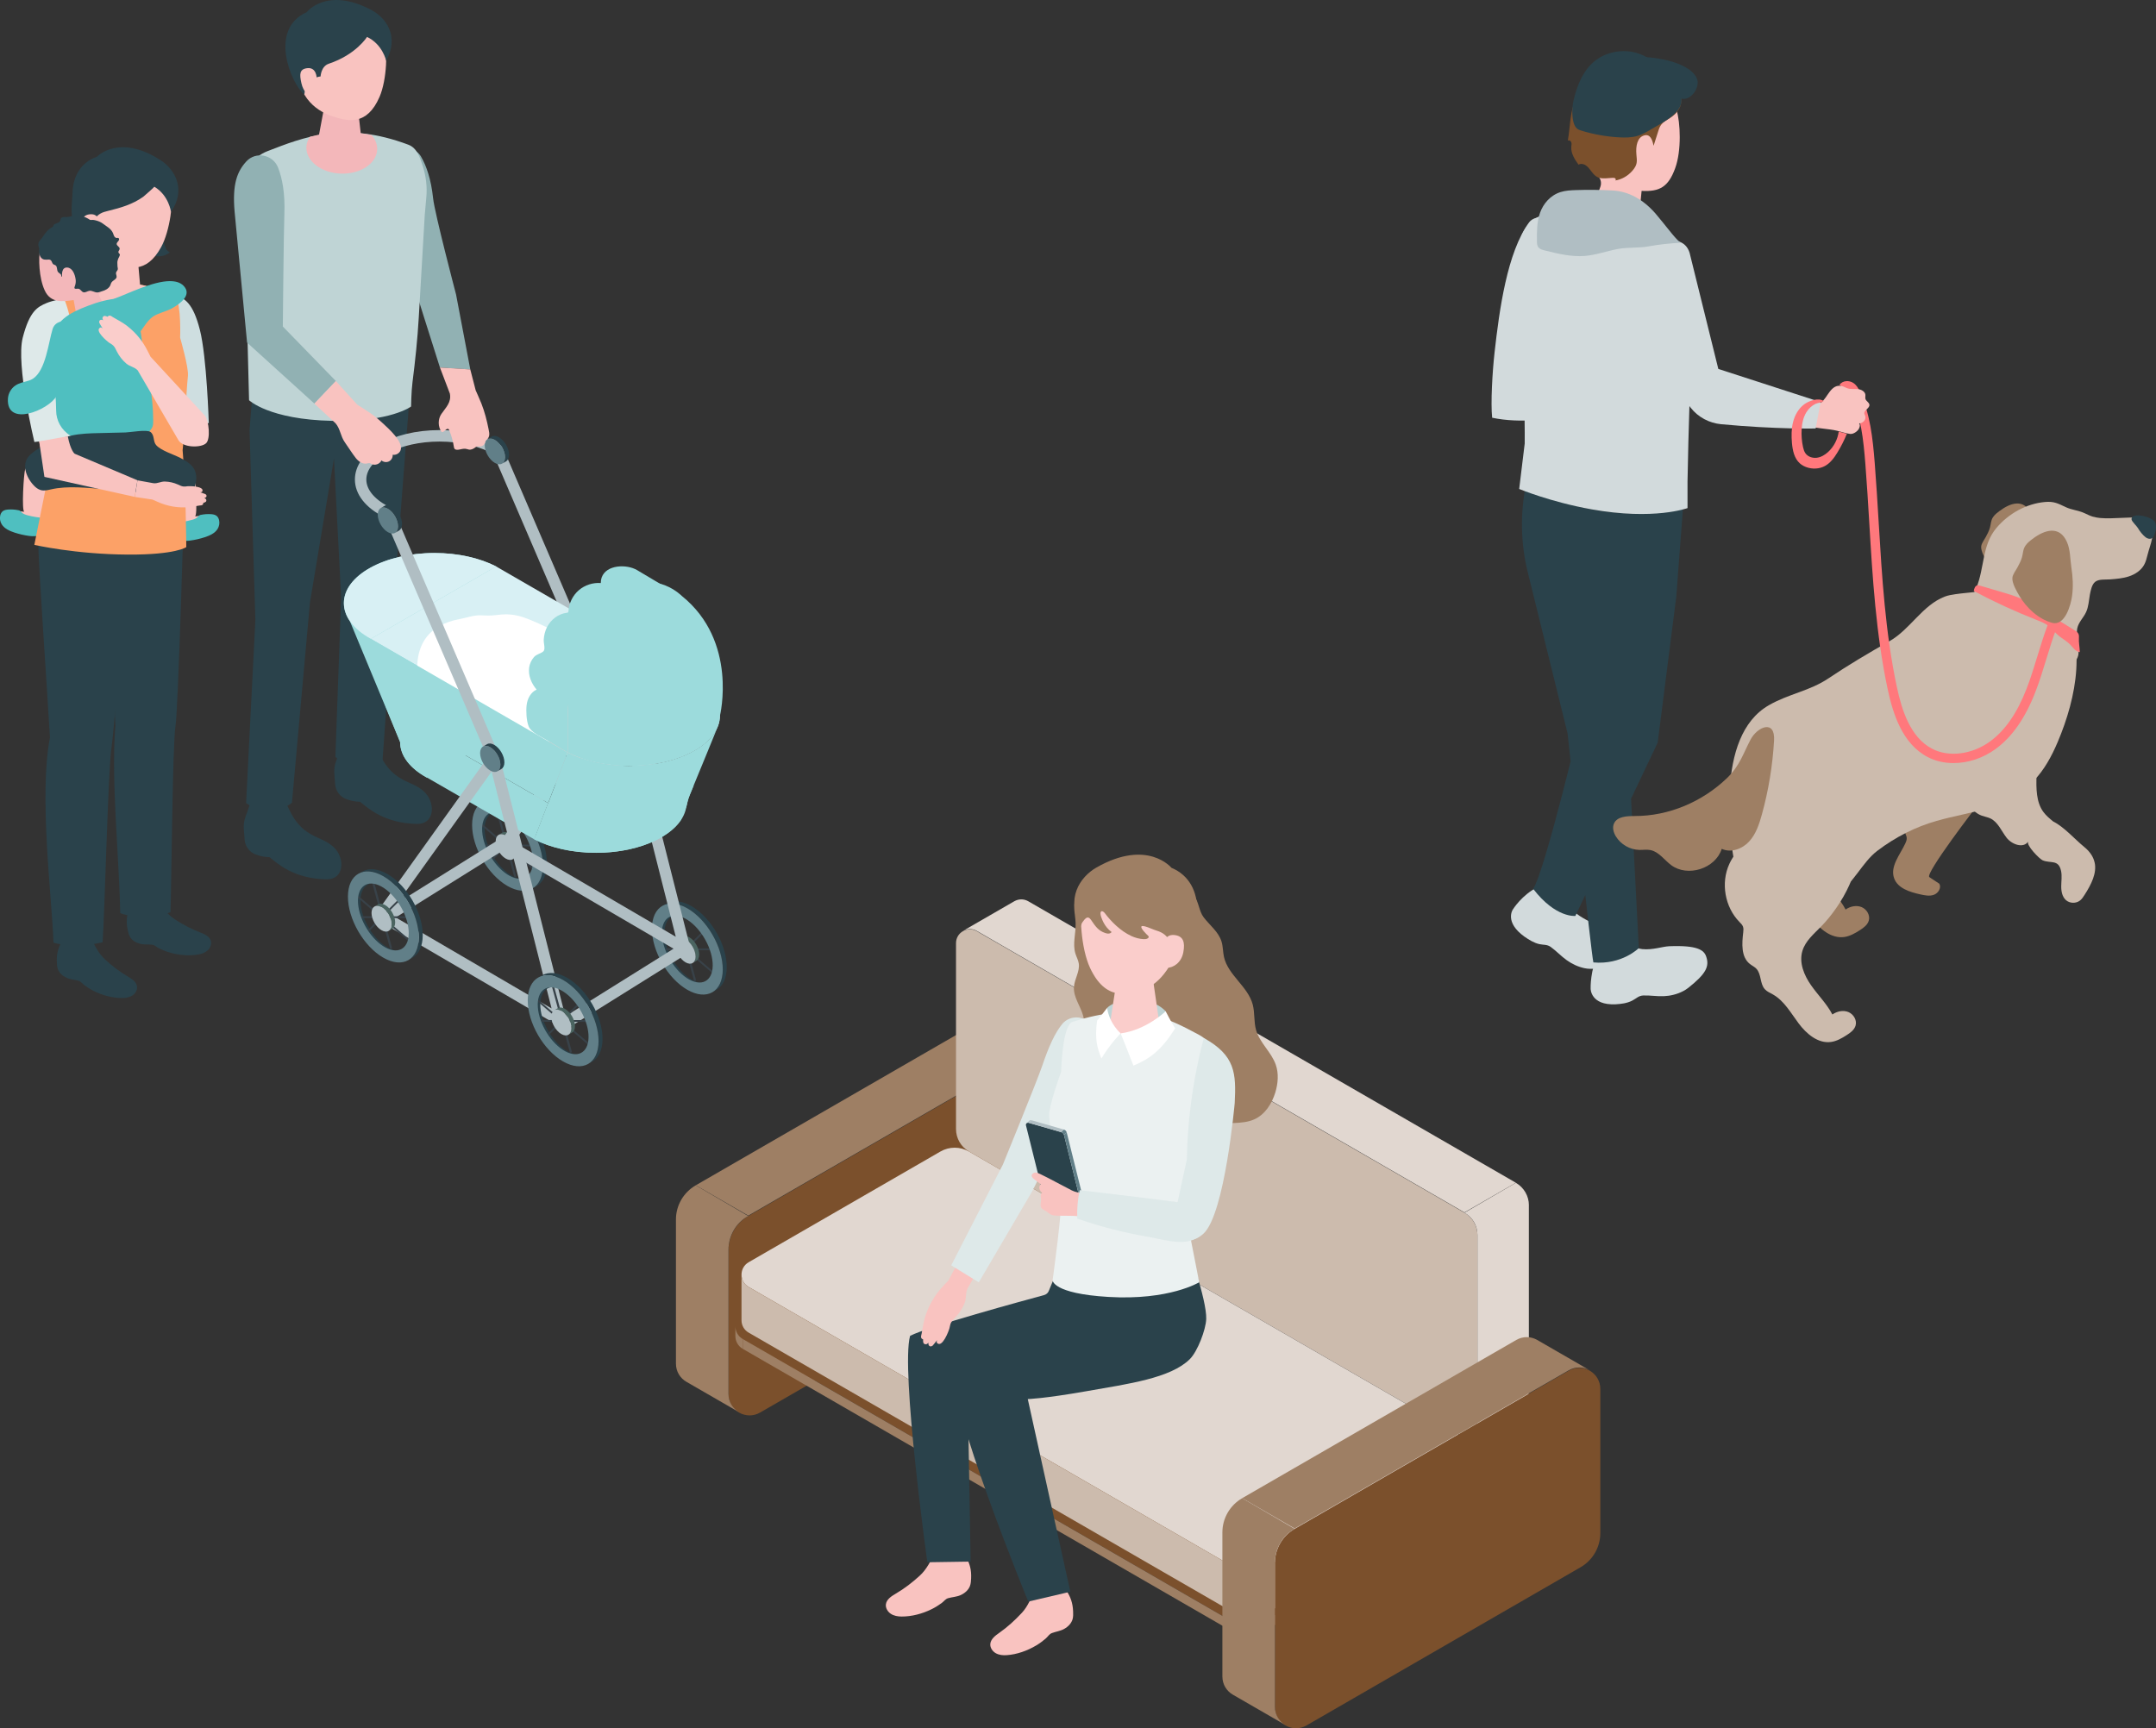 <?xml version="1.0" encoding="UTF-8"?><svg id="_レイヤー_2" xmlns="http://www.w3.org/2000/svg" width="618.85" height="496.16" viewBox="0 0 618.85 496.16"><rect x="0" y="0" width="618.85" height="496.16" fill="#333333" stroke="none"/><g id="_レイヤー_1-2"><path d="M120.9,45.03c-1.82-3.16-6.39-3.37-8.43-.35-2.01,2.98-2.78,6.46-1.12,13.42l10.64,33.87,4.29,13.54,8.71.55-4.09-21.54s-6.13-23.29-6.58-27.57c-.59-5.61-1.97-9.39-3.43-11.92Z" style="fill:#91b1b3;"/><path d="M71.84,230.6l-1.41,3.98c-.38,1.08-.53,2.23-.45,3.37l.24,3.12c.15,1.87,1.33,3.51,3.07,4.19,1.16.45,2.58.82,4.08.81,2.3,1.86,6.91,6.16,16.28,6.37,5.02.11,5.32-5.51,2.74-8.59-1.29-1.54-3.14-2.48-4.98-3.27-5.08-2.18-7.11-5.04-9.33-10.17-5.25-.52-10.25.2-10.25.2Z" style="fill:#2a424b;"/><path d="M97.82,214.69l-1.41,3.98c-.38,1.08-.53,2.23-.45,3.37l.24,3.12c.15,1.87,1.33,3.51,3.07,4.19,1.16.45,2.58.82,4.08.81,2.3,1.86,6.91,6.16,16.28,6.37,5.02.11,5.31-5.51,2.74-8.59-1.29-1.54-3.14-2.48-4.98-3.27-5.08-2.18-7.11-5.04-9.33-10.17-5.25-.52-10.25.2-10.25.2Z" style="fill:#2a424b;"/><path d="M73.3,177.8l-1.67-54.31.99-12.62s5.87,5.36,23.43,5.94c14.44.48,21.65-4.78,21.65-4.78l-4.16,54.18-3.73,51.92s-2.08,1.63-6.38,1.54c-4.87-.11-7.16-2.38-7.16-2.38l1.65-45.76-2.06-39.92-6.9,41.41-5.16,57.42s-2.48,2.19-6.51,2.2c-4.08.01-6.65-2.11-6.65-2.11l2.67-52.73Z" style="fill:#2a424b;"/><path d="M71.49,114.89l-.54-21.13.18-41.47c-.49-3.6,1.27-7.21,5.68-8.91,10.12-3.91,21.99-8.78,40.42-1.83,2.52.95,3.35,3.77,4.12,6.14.92,2.84,1.3,5.89,1.03,8.89,0,0-.46,5.15-.46,5.15-.57,9.82-1.14,19.64-1.72,29.46-.36,6.22-1.01,12.36-1.8,18.56-.35,2.73-.4,6.95-.4,6.95,0,0-5.87,4.46-22.58,4.12-18.21-.37-23.93-5.93-23.93-5.93Z" style="fill:#bfd4d5;"/><path d="M97.82,28.61c-3.17-.1-4.91,1.63-4.96,3.18l-1.93,10.31c.09,1.8,3.09,3.35,6.71,3.46,3.61.11,6.47-1.25,6.38-3.05l-1.22-10.87c-.08-1.58-1.8-2.92-4.97-3.02Z" style="fill:#f3b7ba;"/><path d="M97.31,3.31c-9.03-.21-11.73,6.49-11.99,14.71-.34,10.71,6.61,14.23,10.19,15.4,4.37,1.42,9.81,2.74,13.43-5.6,2.15-4.96,2.36-13.69,1.35-17.11-.87-2.98-3.96-7.19-12.99-7.41Z" style="fill:#f9c3c0;"/><path d="M105.35,10.6s-3.13,5.09-11.02,7.71c-2.2.77-2.31,3.64-2.31,3.64,0,0-4.2.21-4.67,5.21-3.9-3.29-10.28-18.75.66-23.65,0,0,5.75-7.46,18.63-.62,4.25,2.26,8.04,7.68,4.2,14.54,0,0-1.02-4.72-5.49-6.83Z" style="fill:#2a424b;"/><path d="M90.89,22.31s-.06-3.06-2.7-2.74c-2.25.27-2.25,1.73-1.68,4.3s2.09,3.83,3.67,3.81c1.58-.02.71-5.36.71-5.36Z" style="fill:#f9c3c0;"/><path d="M108.27,42.9c-.13,4.01-4.78,7.11-10.39,6.94s-10.06-3.57-9.94-7.57c.03-1.09.41-2.1,1.04-3.01,5.09-1.32,10.83-1.87,17.65-.49,1.08,1.2,1.68,2.62,1.64,4.14Z" style="fill:#f3b7ba;"/><path d="M79.8,48.08c-1.47-3.72-6.4-4.69-9.1-1.73-2.66,2.91-4.05,6.57-3.36,14.4l3.58,37.6,19.32,17.51,6.16-6.48-15.22-15.65s.25-27.43.44-32.15c.25-6.19-.64-10.52-1.82-13.5Z" style="fill:#91b1b3;"/><path d="M142.39,233c-2.15.3-3.48,2.38-3.25,5.71.34,4.89,3.9,10.63,7.95,12.81.84.45,1.64.71,2.37.8-1.01.14-2.19-.11-3.48-.8-4.05-2.18-7.62-7.91-7.95-12.81-.27-3.88,1.57-6.06,4.36-5.71Z" style="fill:#2a424b;"/><path d="M147.93,251.81c.16-.04.26-.21.21-.37l-5.13-18.85c-.04-.16-.21-.26-.37-.21s-.26.21-.21.37l5.13,18.85c.04.16.21.26.37.21Z" style="fill:#384249;"/><path d="M152.89,249.5c.07,0,.13-.04.18-.09.09-.11.08-.27-.03-.36l-14.37-12.3c-.11-.09-.27-.08-.36.03-.09.11-.08.27.03.36l14.37,12.3c.05.05.12.07.19.06Z" style="fill:#384249;"/><path d="M152.39,242.99c.14,0,.26-.11.26-.26,0-.14-.11-.26-.26-.26l-12.69-.02h0c-.14,0-.26.11-.26.26,0,.14.11.26.26.26l12.69.02h0Z" style="fill:#384249;"/><path d="M141.57,246.68c.07,0,.13-.03.18-.08l9.04-9.04c.1-.1.1-.26,0-.36-.1-.1-.26-.1-.36,0l-9.04,9.04c-.1.1-.1.26,0,.36.05.05.12.08.18.08Z" style="fill:#384249;"/><path d="M148.24,246.06l-1.04.6c.52-.3.84-.94.84-1.85,0-1.83-1.28-4.05-2.87-4.97-.8-.46-1.52-.5-2.04-.2l1.04-.6c.52-.3,1.24-.26,2.04.2,1.59.92,2.87,3.14,2.87,4.97,0,.91-.32,1.55-.84,1.85Z" style="fill:#4b6561;"/><path d="M142.28,241.5c0,1.83,1.28,4.05,2.87,4.97,1.59.92,2.88.18,2.89-1.64,0-1.83-1.28-4.05-2.87-4.97-1.59-.92-2.88-.18-2.89,1.64Z" style="fill:#b0bec3;"/><path d="M154.01,254.4l-1.13.66c1.83-1.06,2.96-3.31,2.97-6.52.02-6.45-4.52-14.3-10.13-17.54-2.81-1.62-5.36-1.78-7.21-.72l1.14-.66c1.85-1.06,4.39-.9,7.21.72,5.61,3.24,10.15,11.09,10.13,17.54,0,3.21-1.14,5.46-2.97,6.52Z" style="fill:#2a424b;"/><path d="M145.71,230.98c5.61,3.24,10.15,11.09,10.13,17.54-.02,6.45-4.58,9.05-10.2,5.81-5.61-3.24-10.15-11.09-10.13-17.54.02-6.45,4.58-9.05,10.2-5.81ZM138.41,238.75c.33,4.84,3.86,10.52,7.87,12.68,4.01,2.16,7-.02,6.66-4.86-.33-4.84-3.86-10.52-7.87-12.68-4.01-2.16-7,.02-6.66,4.86Z" style="fill:#617f88;"/><path d="M194,262.8c-2.15.3-3.48,2.38-3.25,5.71.34,4.89,3.9,10.63,7.95,12.81.84.45,1.64.71,2.37.8-1.01.14-2.19-.11-3.48-.8-4.05-2.18-7.62-7.91-7.95-12.81-.27-3.88,1.57-6.06,4.36-5.71Z" style="fill:#2a424b;"/><path d="M199.54,281.61c.16-.04.26-.21.21-.37l-5.13-18.85c-.04-.16-.21-.26-.37-.21-.16.04-.26.21-.21.37l5.13,18.85c.04.16.21.26.37.21Z" style="fill:#384249;"/><path d="M204.5,279.29c.07,0,.13-.04.18-.09.09-.11.08-.27-.03-.36l-14.37-12.3c-.11-.09-.27-.08-.36.03-.09.11-.08.27.03.36l14.37,12.3c.05.05.12.07.19.06Z" style="fill:#384249;"/><path d="M204,272.78c.14,0,.26-.11.26-.26,0-.14-.11-.26-.26-.26l-12.69-.02h0c-.14,0-.26.12-.26.26,0,.14.11.26.26.26l12.69.02h0Z" style="fill:#384249;"/><path d="M193.18,276.48c.07,0,.13-.03.18-.08l9.04-9.04c.1-.1.1-.26,0-.36-.1-.1-.26-.1-.36,0l-9.04,9.04c-.1.1-.1.26,0,.36.05.05.12.08.18.08Z" style="fill:#384249;"/><path d="M199.85,275.86l-1.04.6c.52-.3.84-.94.84-1.85,0-1.83-1.28-4.05-2.87-4.97-.8-.46-1.52-.5-2.04-.2l1.04-.6c.52-.3,1.24-.25,2.04.2,1.59.92,2.87,3.14,2.87,4.97,0,.91-.32,1.55-.84,1.85Z" style="fill:#4b6561;"/><path d="M193.9,271.29c0,1.83,1.28,4.05,2.87,4.97s2.88.18,2.89-1.64c0-1.83-1.28-4.05-2.87-4.97-1.59-.92-2.88-.18-2.89,1.64Z" style="fill:#b0bec3;"/><path d="M205.62,284.19l-1.13.66c1.83-1.06,2.96-3.31,2.97-6.52.02-6.45-4.52-14.3-10.13-17.54-2.81-1.62-5.36-1.78-7.21-.72l1.14-.66c1.85-1.06,4.39-.9,7.21.72,5.61,3.24,10.15,11.09,10.13,17.54,0,3.21-1.14,5.46-2.97,6.52Z" style="fill:#2a424b;"/><path d="M197.33,260.78c5.61,3.24,10.15,11.09,10.13,17.54-.02,6.45-4.58,9.05-10.2,5.81-5.61-3.24-10.15-11.09-10.13-17.54.02-6.45,4.58-9.05,10.2-5.81ZM190.02,268.55c.33,4.84,3.86,10.52,7.87,12.68,4.01,2.16,7-.02,6.66-4.86-.33-4.84-3.86-10.52-7.87-12.68-4.01-2.16-7,.02-6.66,4.86Z" style="fill:#617f88;"/><path d="M196.52,273.95c-.28,0-.57-.07-.83-.22l-51.39-30.02c-.4-.23-.68-.62-.78-1.07-.1-.45,0-.92.27-1.3l32.36-45.19c.37-.52,1.01-.78,1.64-.66.63.12,1.13.59,1.28,1.21l19.03,75.21c.16.64-.08,1.32-.6,1.71-.29.22-.64.33-.99.33ZM147.51,241.78l46.46,27.14-17.2-68-29.26,40.85Z" style="fill:#b0bec3;"/><path d="M162.04,295.48c-.55,0-1.08-.27-1.39-.77-.48-.77-.25-1.78.52-2.26l34.48-21.54c.77-.48,1.78-.25,2.26.52.48.77.25,1.78-.52,2.26l-34.48,21.54c-.27.17-.57.25-.87.25Z" style="fill:#b0bec3;"/><path d="M110.61,264.95c-.55,0-1.08-.27-1.39-.77-.48-.77-.25-1.78.52-2.26l34.48-21.54c.77-.48,1.78-.25,2.26.52.48.77.25,1.78-.52,2.26l-34.48,21.54c-.27.17-.57.25-.87.25Z" style="fill:#b0bec3;"/><polygon points="192.17 231.21 155.36 209.6 173.14 199.61 192.17 231.21" style="fill:none; stroke:#b0bec3; stroke-linecap:round; stroke-linejoin:round; stroke-width:5px;"/><path d="M173.15,201.25c-.64,0-1.24-.37-1.51-.99l-30.28-70.43c-.36-.83.03-1.8.86-2.15.83-.36,1.8.03,2.15.86l30.28,70.43c.36.83-.03,1.8-.86,2.15-.21.09-.43.13-.65.13Z" style="fill:#b0bec3;"/><path d="M98.69,173.16c0-7.95,11.64-14.4,26.01-14.4,6.84,0,13.07,1.47,17.71,3.86h-.02s16.16,39.86,16.16,39.86l-35.99,20.78c-4.77-2.61-7.72-6.23-7.72-10.24l-14.4-34.67c-.2-.29-.39-.58-.55-.87-.77-1.36-1.19-2.81-1.19-4.31Z" style="fill:#9cdbdc;"/><polygon points="198.9 195.24 162.92 216.01 106.43 183.39 142.41 162.62 198.9 195.24" style="fill:#d8f0f4;"/><path d="M171.07,244.82c-6.85,0-13.07-1.47-17.71-3.86l3.99-10.41c4.64,2.39,10.87,3.86,17.71,3.86,10.9,0,20.21-3.72,24.08-8.98-.43,1.04-.82,1.98-1.14,2.76-.45,1.1-.74,2.24-.99,3.4-.51,1.25-1.05,2.55-1.58,3.84-3.68,5.48-13.19,9.4-24.37,9.4Z" style="fill:#9cdbdc;"/><path d="M180.63,219.86c-6.84,0-13.07-1.47-17.71-3.86l35.99-20.78c4.77,2.61,7.72,6.23,7.72,10.24,0,7.95-11.64,14.4-26.01,14.4Z" style="fill:#d8f0f4;"/><path d="M124.72,158.75c6.84,0,13.07,1.47,17.71,3.86l-35.99,20.78c-4.77-2.61-7.72-6.23-7.72-10.24,0-7.95,11.64-14.4,26.01-14.4Z" style="fill:#d8f0f4;"/><path d="M122.57,223.25c-4.77-2.61-7.72-6.23-7.72-10.24l-4.31-10.63c1.32,1.57,3.1,2.99,5.3,4.2l6.73,16.67Z" style="fill:#9cdbdc;"/><polygon points="157.35 230.55 153.36 240.96 122.59 223.24 115.83 206.58 157.35 230.55" style="fill:#9cdbdc;"/><path d="M150.31,178.37c-2.66-.87-5.43-1.39-8.18-1.36-6.66.07-14.17,1.01-18.21,6.3-3.12,4.08-3.24,9.91-1.24,14.64,2,4.73,5.83,8.46,10.04,11.4,5.29,3.69,11.32,6.32,17.63,7.68,3.88.84,7.95,1.2,11.82.3,3.87-.9,7.54-3.18,9.48-6.65,1.97-3.53,2.59-9.21,1.39-13.16-1.26-4.14-6.32-7.58-9.33-10.42-3-2.84-6.14-5.66-9.9-7.37-1.13-.52-2.31-.98-3.5-1.37Z" style="fill:#617f88;"/><path d="M173.65,216.04c.43-.31.83-.68,1.18-1.1,1.92-2.34,3.29-5.69,2.74-8.67-.39-2.08-1.11-4.19-2.77-5.65-.12-.1-.24-.21-.29-.35-.07-.18,0-.38.05-.57.27-.98.16-2.1-.48-2.88-.65-.78-1.8-1.1-2.76-.75-.25.09-.48.22-.73.3-1.12.36-2.06-.29-3.15-.38-1.38-.12-2.78.03-4.1.46-3.26,1.06-5.91,3.82-6.84,7.12-.41,1.47-.5,3.01-.52,4.53,0,.98,0,2,.21,2.96.19.84.72,1.28.59,2.22-.07.53-.23,1.05-.22,1.59.05,1.36,1.46,2.5,2.79,2.26.65-.11,1.66-.35,2.1-.86,1.02.67,2.21,1.06,3.42,1.24.4.06.8.1,1.2.13,2.57.16,5.41-.05,7.57-1.6Z" style="fill:#facdcb;"/><path d="M163.12,185.72c2.76,2.5,5.52,5,8.28,7.5.27.25.56.52.62.88.12.67-.55,1.19-1.13,1.53-4.84,2.85-9.85,5.42-14.99,7.7-.67.3-1.43.59-2.11.33-.53-.2-.88-.7-1.17-1.18-2.54-4.35-1.93-9.93,0-14.59.51-1.24,1.12-2.45,2.02-3.44.96-1.06,2.58-2.13,4.05-1.81,1.65.36,3.21,1.99,4.42,3.08Z" style="fill:#dee9e9;"/><path d="M145.75,176.37c-1.2-.03-2.4.07-3.59.23-1.48.2-2.8.08-4.28.04-1.95-.06-4.11.76-6.03,1.1-3.96.72-7.65,2.48-9.85,5.77-2.76,4.13-2.82,10.09-.97,14.93,1.84,4.84,5.33,8.69,9.14,11.73,4.8,3.82,10.25,6.56,15.93,8,3.26.83,7.23,1.59,10.42.21.42-.18.86-.43,1.08-.87.22-.44.19-.99.15-1.5-.53-7.21-1.05-14.42-1.58-21.63-.27-3.76,3.16-6.64,3.22-10.35.02-1.13-.33-2.32-1.18-3.12-.47-.44-1.07-.74-1.67-1.02-1.27-.61-2.55-1.18-3.84-1.73-1.65-.69-3.35-1.34-5.13-1.62-.6-.09-1.2-.14-1.81-.16Z" style="fill:#fff;"/><path d="M172.72,165.75c1.29-3.66,7.17-3.86,10.17-2.07,0,0,10.01,5.95,10.01,5.95-3.18-1.78-7.38-1.44-11.98,1.43-9.95,6.21-18.01,21.91-18.01,35.11v9.86c-2.14-1.27-4.27-2.54-6.4-3.8-1.5-.89-4.11-1.99-4.79-3.76-.62-1.62-.76-4.34-.56-6.04.21-1.84,1.18-3.7,2.87-4.47-1.51-1.74-2.46-4.06-2.14-6.34.15-1.08.64-2.12,1.35-2.95.78-.91,1.93-.98,2.7-1.66.7-.61.08-2.3.13-3.34.07-1.26.37-2.51.95-3.64,1.1-2.15,3.23-3.81,5.62-4.1.16-.02.34-.04.44-.17.09-.1.09-.25.1-.38.15-2.27,1.24-4.46,2.96-5.94s4.05-2.24,6.31-2.06c0-.59.09-1.12.25-1.6Z" style="fill:#9cdbdc;"/><path d="M179.56,168.92c9.06-5.07,16.11,2.13,16.11,2.13,16.26,13.05,10.98,34.42,10.98,34.42,0,7.95-11.64,14.4-26.01,14.4-6.84,0-13.07-1.47-17.71-3.86v-9.86c0-13.2,3.86-30.08,16.63-37.23Z" style="fill:#9cdbdc;"/><polygon points="106.43 183.39 162.92 216.01 162.13 218.07 157.35 230.55 115.83 206.58 107.65 186.39 106.43 183.39 106.43 183.39" style="fill:#9cdbdc;"/><path d="M180.63,219.86c12,0,22.1-4.5,25.1-10.61.48-.97-5.41,13.3-7.73,18.93-.52,1.26-.82,2.58-1.1,3.92-1.5,7.16-12.5,12.72-25.83,12.72-6.85,0-13.07-1.47-17.71-3.86l9.57-24.95c4.64,2.39,10.87,3.86,17.71,3.86Z" style="fill:#9cdbdc;"/><path d="M160.87,294.53c-.28,0-.57-.07-.83-.22l-51.39-30.02c-.4-.23-.68-.62-.78-1.07-.1-.45,0-.92.27-1.3l32.36-45.19c.37-.52,1.01-.77,1.64-.66.63.12,1.13.59,1.28,1.21l19.03,75.21c.16.64-.08,1.32-.6,1.71-.29.22-.64.33-.99.33ZM111.86,262.36l46.46,27.14-17.2-68-29.26,40.85Z" style="fill:#b0bec3;"/><path d="M141.85,219.32c-.64,0-1.24-.37-1.51-.99l-30.03-69.87c-5.38-2.67-8.44-6.58-8.44-10.81,0-7.95,10.67-14.18,24.3-14.18,6.72,0,12.96,1.53,17.55,4.31.78.47,1.02,1.48.56,2.25-.47.77-1.47,1.02-2.25.56-4.03-2.44-9.82-3.83-15.86-3.83-11.39,0-21.02,4.99-21.02,10.91,0,3.04,2.6,6,7.12,8.11.36.17.65.47.81.84l30.28,70.43c.36.83-.03,1.8-.86,2.15-.21.09-.43.13-.65.13Z" style="fill:#b0bec3;"/><path d="M140.73,214.52c1.61.93,2.91,3.18,2.9,5.03,0,1.85-1.31,2.59-2.92,1.66-1.61-.93-2.91-3.18-2.9-5.03,0-1.85,1.31-2.59,2.92-1.66Z" style="fill:#617f88;"/><path d="M143.94,220.74l-1.16.67c.52-.3.85-.95.85-1.87,0-1.85-1.29-4.1-2.9-5.03-.81-.47-1.54-.51-2.07-.21l1.16-.67c.53-.3,1.26-.26,2.06.21,1.61.93,2.91,3.18,2.9,5.03,0,.92-.33,1.57-.85,1.87Z" style="fill:#2a424b;"/><path d="M111.35,146.08c1.61.93,2.91,3.18,2.9,5.03,0,1.85-1.31,2.59-2.92,1.66-1.61-.93-2.91-3.18-2.9-5.03s1.31-2.59,2.92-1.66Z" style="fill:#617f88;"/><path d="M114.56,152.3l-1.16.67c.52-.3.85-.95.85-1.87,0-1.85-1.29-4.1-2.9-5.03-.81-.47-1.54-.51-2.07-.21l1.16-.67c.53-.3,1.26-.26,2.06.21,1.61.93,2.91,3.18,2.9,5.03,0,.92-.33,1.57-.85,1.87Z" style="fill:#2a424b;"/><path d="M142.06,126.2c1.61.93,2.91,3.18,2.9,5.03,0,1.85-1.31,2.59-2.92,1.66-1.61-.93-2.91-3.18-2.9-5.03,0-1.85,1.31-2.59,2.92-1.66Z" style="fill:#617f88;"/><path d="M145.28,132.43l-1.16.67c.52-.3.85-.95.85-1.87,0-1.85-1.29-4.1-2.9-5.03-.81-.47-1.54-.51-2.07-.21l1.16-.67c.53-.3,1.26-.26,2.06.21,1.61.93,2.91,3.18,2.9,5.03,0,.92-.33,1.57-.85,1.87Z" style="fill:#2a424b;"/><path d="M106.74,253.58c-2.15.3-3.48,2.38-3.25,5.71.34,4.89,3.9,10.63,7.95,12.81.84.45,1.64.71,2.37.8-1.01.14-2.19-.11-3.48-.8-4.05-2.18-7.62-7.91-7.95-12.81-.27-3.88,1.57-6.06,4.36-5.71Z" style="fill:#2a424b;"/><path d="M112.29,272.39c.16-.04.26-.21.21-.37l-5.13-18.85c-.04-.16-.21-.26-.37-.21s-.26.21-.21.37l5.13,18.85c.04.16.21.26.37.21Z" style="fill:#384249;"/><path d="M117.24,270.08c.07,0,.13-.04.18-.09.09-.11.08-.27-.03-.36l-14.37-12.3c-.11-.09-.27-.08-.36.03-.09.11-.08.27.03.36l14.37,12.3c.05.05.12.07.19.06Z" style="fill:#384249;"/><path d="M116.74,263.57c.14,0,.26-.12.26-.26,0-.14-.11-.26-.26-.26l-12.69-.02h0c-.14,0-.26.12-.26.26,0,.14.11.26.26.26l12.69.02h0Z" style="fill:#384249;"/><path d="M105.92,267.26c.07,0,.13-.03.18-.08l9.04-9.04c.1-.1.1-.26,0-.36-.1-.1-.26-.1-.36,0l-9.04,9.04c-.1.1-.1.26,0,.36.05.05.12.08.18.08Z" style="fill:#384249;"/><path d="M112.59,266.64l-1.04.6c.52-.3.84-.94.84-1.85,0-1.83-1.28-4.05-2.87-4.97-.8-.46-1.52-.5-2.04-.2l1.04-.6c.52-.3,1.24-.25,2.04.2,1.59.92,2.87,3.14,2.87,4.97,0,.91-.32,1.55-.84,1.85Z" style="fill:#4b6561;"/><path d="M106.64,262.08c0,1.83,1.28,4.05,2.87,4.97,1.59.92,2.88.18,2.89-1.64,0-1.83-1.28-4.05-2.87-4.97-1.59-.92-2.88-.18-2.89,1.64Z" style="fill:#b0bec3;"/><path d="M118.36,274.98l-1.13.66c1.83-1.06,2.96-3.31,2.97-6.52.02-6.45-4.52-14.3-10.13-17.54-2.81-1.62-5.36-1.78-7.21-.72l1.14-.66c1.85-1.06,4.39-.9,7.21.72,5.61,3.24,10.15,11.09,10.13,17.54,0,3.21-1.14,5.46-2.97,6.52Z" style="fill:#2a424b;"/><path d="M110.07,251.56c5.61,3.24,10.15,11.09,10.13,17.54s-4.58,9.05-10.2,5.81c-5.61-3.24-10.15-11.09-10.13-17.54.02-6.45,4.58-9.05,10.2-5.81ZM102.77,259.33c.33,4.84,3.86,10.52,7.87,12.68,4.01,2.16,7-.02,6.66-4.86-.33-4.84-3.86-10.52-7.87-12.68-4.01-2.16-7,.02-6.66,4.86Z" style="fill:#617f88;"/><path d="M158.35,283.38c-2.15.3-3.48,2.38-3.25,5.71.34,4.89,3.9,10.63,7.95,12.81.84.45,1.64.71,2.37.8-1.01.14-2.19-.11-3.48-.8-4.05-2.18-7.62-7.91-7.95-12.81-.27-3.88,1.57-6.06,4.36-5.71Z" style="fill:#2a424b;"/><path d="M163.9,302.19c.16-.04.26-.21.21-.37l-5.13-18.85c-.04-.16-.21-.26-.37-.21-.16.04-.26.21-.21.37l5.13,18.85c.04.16.21.26.37.21Z" style="fill:#384249;"/><path d="M168.85,299.87c.07,0,.13-.04.18-.09.09-.11.08-.27-.03-.36l-14.37-12.3c-.11-.09-.27-.08-.36.03-.09.11-.08.27.03.36l14.37,12.3c.05.05.12.07.19.06Z" style="fill:#384249;"/><path d="M168.35,293.36c.14,0,.26-.11.26-.26,0-.14-.11-.26-.26-.26l-12.69-.02h0c-.14,0-.26.12-.26.26,0,.14.11.26.26.26l12.69.02h0Z" style="fill:#384249;"/><path d="M157.53,297.06c.07,0,.13-.03.18-.08l9.04-9.04c.1-.1.1-.26,0-.36-.1-.1-.26-.1-.36,0l-9.04,9.04c-.1.1-.1.26,0,.36.05.05.12.08.18.08Z" style="fill:#384249;"/><path d="M164.2,296.44l-1.04.6c.52-.3.84-.94.84-1.85,0-1.83-1.28-4.05-2.87-4.97-.8-.46-1.52-.5-2.04-.2l1.04-.6c.52-.3,1.24-.25,2.04.2,1.59.92,2.87,3.14,2.87,4.97,0,.91-.32,1.55-.84,1.85Z" style="fill:#4b6561;"/><path d="M158.25,291.88c0,1.83,1.28,4.05,2.87,4.97,1.59.92,2.88.18,2.89-1.64,0-1.83-1.28-4.05-2.87-4.97-1.59-.92-2.88-.18-2.89,1.64Z" style="fill:#b0bec3;"/><path d="M169.97,304.77l-1.13.66c1.83-1.06,2.96-3.31,2.97-6.52.02-6.45-4.52-14.3-10.13-17.54-2.81-1.62-5.36-1.78-7.21-.72l1.14-.66c1.85-1.06,4.39-.9,7.21.72,5.61,3.24,10.15,11.09,10.13,17.54,0,3.21-1.14,5.46-2.97,6.52Z" style="fill:#2a424b;"/><path d="M161.68,281.36c5.61,3.24,10.15,11.09,10.13,17.54-.02,6.45-4.58,9.05-10.2,5.81-5.61-3.24-10.15-11.09-10.13-17.54.02-6.45,4.58-9.05,10.2-5.81ZM154.38,289.13c.33,4.84,3.86,10.52,7.87,12.68,4.01,2.16,7-.02,6.66-4.86-.33-4.84-3.86-10.52-7.87-12.68-4.01-2.16-7,.02-6.66,4.86Z" style="fill:#617f88;"/><path d="M102.53,116.16s2.73,1.71,3.83,2.48c1.21.85,2.36,1.79,3.44,2.8,1.53,1.43,6.26,5.51,5.13,7.95-.38.81-1.33,1.31-2.22,1.16.07.77-.37,1.56-1.06,1.9-.69.35-1.58.23-2.16-.28-.44,1.02-1.79,1.53-2.79,1.06-.23-.11-.44-.26-.69-.28-.23-.03-.46.06-.69.11-1.22.25-2.41-.57-3.18-1.55-1.12-1.43-2.09-3.03-3.15-4.52-1.26-1.77-1.28-3.85-2.67-5.47l-6.08-5.65,6.16-6.48,6.13,6.77Z" style="fill:#f9c3c0;"/><path d="M136.54,112.06s1.21,2.67,1.65,3.81c.95,2.44,1.55,4.79,2.05,7.32.25,1.26.47,2.19-.6,3.11-.1.08-.2.17-.26.28-.06.12-.08.25-.11.38-.15.67-.79,1.19-1.48,1.21-.33,0-.67-.08-.98.03-.16.06-.29.17-.42.27-.55.42-1.26.76-1.92.57-.82-.23-1.07-.29-1.91-.13-.58.11-1.58.45-2.07-.05-.13-.14-.17-.34-.2-.53-.25-1.65-.7-3.27-1.34-4.81-.05-.12-.1-.24-.2-.32-.62-.5-1.41,1.25-2.03.75-1.04-1.48-1.05-3.61-.03-5.11,1.26-1.84,2.94-3.32,2.44-5.85,0,0-2.85-7.49-2.85-7.49l8.71.55,1.55,6.01Z" style="fill:#f9c3c0;"/><path d="M7,146.92c-.6-.07-1.2-.13-1.8-.2-.95-.11-1.93-.21-2.85.06-.92.27-1.77,1.01-1.86,1.96-.07.78.37,1.53.98,2.02.61.49,1.36.75,2.11.97,2.15.64,4.37,1.03,6.6,1.17.53.03,1.09.04,1.53-.25.46-.29.69-.83.86-1.35.97-2.83,1.14-5.85,1.3-8.84.1-1.93.19-3.94-.6-5.7-1.09-2.4-4.83-5.08-6.05-1.95-.41,1.04-1.06,12.01-.23,12.1Z" style="fill:#f9c3c0;"/><path d="M7.87,147.92c-.64-.18-1.29-.41-1.74-.89-.14-.15-.25-.31-.43-.42-.13-.08-.28-.11-.43-.14-.93-.19-1.89-.26-2.84-.2-.58.04-1.19.13-1.64.48-.4.31-.62.78-.73,1.26-.19.85-.03,1.77.44,2.52.77,1.23,2.23,1.89,3.66,2.36,1.36.44,2.76.77,4.18.96,1.16.15,2.45.18,3.4-.48.58-.41.95-1.02,1.27-1.64.49-.94,1.38-2.83-.25-3-1.67-.17-3.28-.36-4.9-.82Z" style="fill:#4fbfc0;"/><path d="M55.95,148.25c.6-.07,1.2-.13,1.8-.2.95-.11,1.93-.21,2.85.06.92.27,1.77,1.01,1.86,1.96.07.78-.37,1.53-.98,2.02-.61.49-1.36.75-2.11.97-2.15.64-4.37,1.03-6.6,1.17-.53.03-1.09.04-1.53-.25-.46-.29-.69-.83-.86-1.35-.97-2.83-1.14-5.85-1.3-8.84-.1-1.93-.19-3.94.6-5.7,1.09-2.4,4.83-5.08,6.05-1.95.41,1.04,1.06,12.01.23,12.1Z" style="fill:#f9c3c0;"/><path d="M55.08,149.25c.64-.18,1.29-.41,1.74-.89.14-.15.25-.31.43-.42.13-.08.28-.11.43-.14.93-.19,1.89-.26,2.84-.2.58.04,1.19.13,1.64.48.4.31.62.78.73,1.26.19.85.03,1.77-.44,2.52-.77,1.23-2.23,1.89-3.66,2.36-1.36.44-2.76.77-4.18.96-1.16.15-2.45.18-3.4-.48-.58-.41-.95-1.02-1.27-1.64-.49-.94-1.38-2.83.25-3,1.67-.17,3.28-.36,4.9-.82Z" style="fill:#4fbfc0;"/><path d="M18.28,269.51c-.17.14-.32.36-.51.71-1.11,1.98-1.56,3.71-1.46,5.97.03.7.07,1.42.32,2.08.42,1.12,1.41,1.95,2.5,2.44,1.1.5,2.25.52,3.38.84.74.21,1.14.86,1.76,1.32.86.63,1.77,1.19,2.73,1.67,2.48,1.22,5.39,2,8.15,1.97,1.01-.01,2.05-.19,2.89-.76.84-.57,1.43-1.57,1.29-2.57-.19-1.34-1.5-2.17-2.67-2.86-2.4-1.41-4.46-3.02-6.51-4.88-1.79-1.63-3.04-4.05-4-6.27-2.2-.22-4.42-.19-6.62,0-.64.06-.97.08-1.26.33Z" style="fill:#2a424b;"/><path d="M37.49,260.02c-.14.17-.26.41-.39.78-.77,2.14-.93,3.91-.45,6.13.15.69.3,1.39.65,2,.6,1.04,1.71,1.7,2.87,2,1.17.31,2.3.14,3.47.27.76.09,1.27.67,1.95,1.01.95.48,1.94.89,2.97,1.19,2.65.8,5.65,1.09,8.36.61,1-.18,1.99-.53,2.73-1.22s1.15-1.79.85-2.75c-.41-1.29-1.84-1.89-3.1-2.38-2.6-1-4.9-2.24-7.22-3.74-2.04-1.31-3.66-3.5-4.97-5.53-2.2.15-4.39.54-6.53,1.09-.62.16-.94.24-1.18.53Z" style="fill:#2a424b;"/><path d="M52.86,143.52s-1.66,59.72-2.5,65.02c-.84,5.3-1.14,45.88-1.43,53.33-3.65,1.45-10.42,1.84-14.42.26-.29-15.85-2.68-38.42-1.39-53.82-.38-4.43-.34-28.23.09-36.93.14-10.16.64-20.8.64-20.8l6.93-7.41,12.08.36Z" style="fill:#2a424b;"/><path d="M37.72,146.31s-4.77,62.42-5.72,68.32c-.95,5.9-1.95,47.58-2.55,55.88-4.55,1.07-10.1,1.36-14.09.09-.47-12.98-4.24-42.27-1.02-58.86-.81-14.05-3.21-48.04-3.38-55.96-.15-4.69,3.36-13.19,3.36-13.19l23.39,3.73Z" style="fill:#2a424b;"/><path d="M45.5,83.36s3.37.64,5,1.34c2.52,1.07,4.88,2.18,6.87,9.97,1.99,7.79,2.56,26.77,2.56,26.77l-11.93,2.36s-7.21-29.13-6.55-33.44c.66-4.31,4.04-7,4.04-7Z" style="fill:#cedee0;"/><path d="M47.79,71.7c.25.31.58.56.94.74-1.55,1.34-3.98,1.53-5.73.47.03-.57.37-1.07.7-1.54.86-1.23,1.94-3.63,3.2-4.38.25.6.11,1.3.13,1.95.03,1.11.29,1.79.77,2.76Z" style="fill:#2a424b;"/><path d="M9.86,156.41l5.56-27.62-1.37-34.92c-.55-3.28.76-6.6,4.34-8.22,8.21-3.72,15.83-7.24,31.34-1.15,2.13.83,2.07,9.69,1.97,12.43,0,0,2.49,8.58,2.25,10.95-.68,6.7-.58,12.44-1.53,21.37.96,10.75,1.05,27.81,1.05,27.81,0,0-2.92,2.22-16.75,2.15-15.07-.08-26.86-2.79-26.86-2.79Z" style="fill:#fca167;"/><path d="M34.98,71.21c-2.95-.16-4.61,1.41-4.69,2.85l-2.02,9.55c.04,1.67,2.8,3.18,6.16,3.37,3.36.19,6.05-1.02,6-2.7l-.9-10.15c-.04-1.47-1.61-2.76-4.56-2.92Z" style="fill:#f9c3c0;"/><path d="M37.02,45.67c-8.9-1.05-12.19,5.32-13.2,13.42,1.27,9.77,5.21,14.66,8.64,16.15,4.18,1.81,9.44,3.62,13.78-4.28,2.58-4.7,3.59-13.3,2.92-16.76-.59-3.02-3.24-7.47-12.14-8.52Z" style="fill:#f9c3c0;"/><path d="M44.29,53.61c.08.05-2.98,2.74-3.17,2.88-3.08,2.19-6.46,3.16-10.09,4.05-.76.19-1.54.38-2.22.78-2.47,1.44-2.17,3.66-1.57,6.16.18.74,2.18,6.61,3.19,6.33-2.19.6-4.53,1.19-6.69.48,1.42-4.22-1.46-7.05-2.73-10.77-.85-2.48-.27-5.75-.18-8.38.16-4.61,2.48-8.61,6.99-10.14,0,0,6.37-6.83,18.45,1.11,3.98,2.62,7.22,8.33,2.81,14.74,0,0-.57-4.75-4.79-7.25Z" style="fill:#2a424b;"/><path d="M28.5,64.46s.22-3.03-2.41-2.96c-2.25.06-2.86,1.54-2.54,4.13.32,2.59,2.2,3.93,3.76,4.06s1.2-5.23,1.2-5.23Z" style="fill:#f9c3c0;"/><path d="M39.21,95.02s-10.94-3.9-12.27-11.22c0-.55.1-1.08.27-1.59,4.1-1.12,8.72-1.49,14.71-.15.21.55.32,1.14.32,1.75.76,6.45-3.03,11.22-3.03,11.22Z" style="fill:#f9c3c0;"/><path d="M15.61,94.9c-1.29-2.79-5.1-3.31-7.04-.93-1.91,2.35-2.82,5.21-1.94,11.18l6.01,28.03,25.9,5.74.81-4.76-18.04-7.63s-3.65-17.76-3.71-21.38c-.08-4.75-.95-8.02-1.98-10.25Z" style="fill:#f9c3c0;"/><path d="M18.39,85.65s-3.37.64-5,1.34c-2.52,1.07-4.88,2.18-6.87,9.97-1.99,7.79,3.35,29.93,3.35,29.93l12.81-1.55s-1.45-27.37-2.12-31.68c-.66-4.31-2.17-8.01-2.17-8.01Z" style="fill:#dee9e9;"/><path d="M48.83,80.71c1.56,0,2.9.37,3.82,1.29,2.63,2.65-.99,5.19-3.15,6.44-1.71.99-4.01,1.37-5.6,2.46-1.59,1.08-2.74,3.2-3.93,4.73-.23.3-.48.62-.8.82-1.82,1.12-5.3-3.05-6.45-4.2-1.8-1.78-2.64-5.55.44-6.64,3.31-1.17,10.65-4.91,15.66-4.91Z" style="fill:#4fbfc0;"/><path d="M11.53,71.51c.47-2.22,3.41-5.11,10.24-5.89,6.83-.78,9.23,3.91,10.03,9.84.46,3.37.17,4.93-1.63,7.12-.5.61-2.01,1.59-1.72,2.22.79,1.71,2.21,4.77,2.21,4.77.19,1.06-1.54,2.44-3.88,3.1-2.34.66-4.39.33-4.58-.73l-1.06-5.8c-3.23.45-6.58.94-8.3-2.76-1.67-3.58-1.85-9.33-1.31-11.88Z" style="fill:#f3b7ba;"/><path d="M33.31,79.89c-.29.46-.98.69-1.3,1.18-.2.3-.25.68-.42.99-.45.81-1.43,1.32-2.29,1.54-.45.11-.88.35-1.35.36-.78.02-1.5-.58-2.27-.48-.61.08-1.19.6-1.77.41-.54-.18-.8-.88-1.35-1-.24-.05-.48.02-.73.02-.75,0-.41-.53-.28-.95.17-.54.24-1.12.17-1.69-.23-1.66-.96-3.38-2.44-3.47-.73-.05-1.19.39-1.37,1.07-.09.34-.11.7-.11,1.05,0,.07.04.33.02.44,0,.02-.01.03-.02.04-.19.14-.22-.28-.23-.35-.06-.45-.63-.6-.91-.96-.42-.54-.14-1.47-.68-1.89-.22-.17-.51-.2-.72-.37-.34-.28-.34-.85-.69-1.13-.31-.26-.76-.19-1.16-.16-.37.03-.76,0-1.1-.16-.8-.37-1.15-1.61-1.1-2.42,0-.19.04-.37.03-.56-.02-.29-.15-.57-.21-.85-.12-.59.1-1.23.53-1.65.31-.3.49-.57.73-.93.75-1.12,1.48-2.15,2.74-2.77.07-.03.13-.06.18-.12.05-.07.06-.16.08-.25.1-.4.54-.6.93-.72.39-.13.83-.27,1.01-.64.11-.22.09-.48.21-.7.15-.28.48-.43.8-.46s.64.01.96,0c.64-.02,1.24-.27,1.86-.4,1.59-.32,3.44.29,4.75,1.19.14.09.73.01.92.03.33.04.65.1.97.2.63.18,1.3.46,1.82.86,1.05.81,2.38,1.44,2.92,2.75.12.3.19.61.35.89.16.27.45.51.77.49.11,0,.23-.05.34-.03.23.05.33.34.27.56-.06.22-.23.4-.39.58-.15.18-.3.39-.29.62.03.55.88.81.85,1.36-.03.57-.64.74-.2,1.31.18.24.31.17.25.52-.05.32-.34.72-.46,1.03-.15.42-.28.83-.24,1.29.03.33,0,.65.04.96.03.39.2.64,0,1.03-.13.24-.34.44-.41.7-.11.42.2.85.15,1.28-.02.13-.06.24-.13.35Z" style="fill:#2a424b;"/><path d="M40.07,126.03c-2.9,1.62-6.5,2.15-9.9,2.25-3,.09-7.26-1.57-9.95-3.21-2.68-1.64-4.07-4.42-4.1-7.11-.07-6.46-1.18-12.91-1.11-19.37.07-6.42,5.07-8.81,10.21-10.79,2.87-1.1,5.91-1.95,8.98-2.14,6.08-.38,6.11,10.77,6.96,15.11,1.48,7.57,2.76,12.43,2.82,20.04,0,.52,0,1.06-.15,1.55-.17.52-.5.96-.86,1.37-.84.94-1.82,1.7-2.89,2.3Z" style="fill:#4fbfc0;"/><path d="M9.41,108.74c-.34.22-.7.39-1.1.51-1.3.4-2.69.63-3.83,1.38-1.28.83-2.12,2.3-2.21,3.82-.47,8.31,11.62,3.27,13.91-.68,3.52-6.09,5.13-9.28,6.69-15.23.51-1.96-.82-4.89-2.43-5.74-2.03-1.07-4.61-.59-5.33,1.62-1.22,3.98-1.96,11.93-5.7,14.33Z" style="fill:#4fbfc0;"/><path d="M43.18,102.35s-.93-1.88-1.36-2.64c-.47-.84-1-1.64-1.59-2.4-1.07-1.39-2.31-2.63-3.68-3.7-.08-.06-.17-.13-.25-.19-1.21-.91-2.57-1.6-3.87-2.36-.33-.2-.76-.62-1.22-.41-.02,0-.38.26-.33.29-.02,0-.78-.43-1.16-.15-.31.23-.45.61-.1,1.15,0,0-.5-.29-.88-.05-.38.24-.28.68-.19.89.09.21.94,1.53.94,1.53,0,0-.4-.42-.73-.26-1.72.83,1.99,3.96,2.62,4.37.39.25.81.47,1.14.8.47.46.72,1.1,1.02,1.69.67,1.32,1.58,2.49,2.69,3.44,1.05.9,2.35.98,3.29,1.97l11.69,20.04c1.29,2.21,6.53,2.26,7.96.87,1.3-1.26.78-6.41-.31-7.86l-15.7-17.02Z" style="fill:#facdcb;"/><path d="M41.04,141.65c-3.6-.63-7.26-.98-10.9-1.22-5.07-.33-10.61-1.08-15.6.08-.93.22-1.9.43-2.82.19-.81-.22-1.5-.77-2.07-1.39-2.26-2.43-3.58-6.23-1.1-8.64,2.77-2.69,8.23-4.81,11.94-5.63,2.62-.58,5.31-.65,7.99-.71l7.52-.18c1.35-.03,6.2-.93,7.21-.13,1.2.94.68,2.65,1.58,3.72,1.36,1.62,5.13,2.74,7.02,3.74,1.41.75,2.88,1.55,3.74,2.89,1.68,2.62.39,6.1-1.22,8.77-.17.28-.36.58-.64.76-.36.23-.82.24-1.25.22-2.16-.12-4.25-.79-6.34-1.35-1.67-.45-3.36-.81-5.07-1.11Z" style="fill:#2a424b;"/><path d="M43.75,143.41s1.67.76,2.38,1.03c.78.31,1.58.55,2.39.75,1.48.35,3.01.51,4.53.47.09,0,.18,0,.27,0,1.32-.05,2.62-.34,3.91-.53.33-.05.86,0,1.05-.39,0-.02.11-.39.06-.38.02,0,.77-.14.87-.54.08-.32-.03-.66-.57-.84,0,0,.5-.08.62-.45.13-.37-.18-.61-.36-.7-.18-.09-1.48-.52-1.48-.52,0,0,.5.06.64-.22.7-1.5-3.53-1.58-4.17-1.51-.4.05-.81.13-1.21.09-.57-.06-1.09-.34-1.62-.58-1.18-.53-2.44-.81-3.71-.85-1.2-.04-2.13.63-3.31.48l-4.58-.83-.75,4.77,5.04.75Z" style="fill:#f9c3c0;"/><path d="M11.25,126.72l1.5,10.18,25.9,5.74.81-4.76-18.04-7.63s-1.17-.87-1.97-5.02l-8.2,1.49Z" style="fill:#f9c3c0;"/><path d="M214.78,349.09l78.66-45.41c4.03-2.33,9.07.58,9.07,5.24v41.36c0,4.05-2.16,7.8-5.67,9.82l-78.66,45.41c-4.03,2.33-9.07-.58-9.07-5.24v-41.36c0-4.05,2.16-7.8,5.67-9.82Z" style="fill:#7b502c;"/><path d="M284.39,294.85l15.09,8.71c-1.76-1.01-4.02-1.15-6.04,0l-78.66,45.41-15.07-8.7,78.66-45.41c2.01-1.16,4.26-1.02,6.02-.01Z" style="fill:#9e7f64;"/><path d="M194.02,350.09c0-4.05,2.18-7.79,5.68-9.81l15.07,8.81c-3.51,1.91-5.67,5.66-5.67,9.71v41.36c0,2.34,1.28,4.25,3.06,5.26l-15.09-8.71c-1.78-1.01-3.05-2.91-3.05-5.25v-41.36s-.01,0-.01,0Z" style="fill:#9e7f64;"/><path d="M362.48,465.67l57.19-33.02c2.84-1.64,2.84-5.74,0-7.38l-140.75-81.26c-2.64-1.52-5.89-1.52-8.52,0l-57.19,33.02c-2.84,1.64-2.84,5.74,0,7.38l140.75,81.26c2.64,1.52,5.89,1.52,8.52,0Z" style="fill:#7b502c;"/><polygon points="353.96 465.67 213.21 384.41 213.21 387.23 353.96 468.49 353.96 465.67" style="fill:#9e7f64;"/><polygon points="362.48 465.67 419.67 432.66 419.67 435.47 362.48 468.49 362.48 465.67" style="fill:#9e7f64;"/><path d="M213.21,387.23c-1.42-.82-2.13-2.25-2.13-3.69v-2.83c0,1.44.71,2.88,2.13,3.7v2.81Z" style="fill:#9e7f64;"/><path d="M419.67,435.47c1.42-.82,2.13-2.25,2.13-3.69v-2.83c0,1.44-.71,2.88-2.13,3.7v2.81Z" style="fill:#9e7f64;"/><path d="M362.48,468.49v-2.81c-2.64,1.52-5.89,1.52-8.52,0v2.81c2.64,1.52,5.89,1.52,8.52,0Z" style="fill:#9e7f64;"/><path d="M420.35,348.14l-139.98-80.82c-2.65-1.53-5.96.38-5.96,3.44v53.36c0,2.66,1.42,5.12,3.73,6.45l139.98,80.82c2.65,1.53,5.96-.38,5.96-3.44v-53.36c0-2.66-1.42-5.12-3.73-6.45Z" style="fill:#ccbbad;"/><path d="M291.17,258.72c1.16-.66,2.64-.75,3.96,0l139.98,80.82-14.76,8.52-139.98-80.82c-1.32-.76-2.81-.67-3.97,0l14.76-8.52Z" style="fill:#e1d7d0;"/><path d="M438.84,346h0s0,53.37,0,53.37c0,1.54-.83,2.78-2,3.45l-14.77,8.53c1.17-.67,2.01-1.92,2.01-3.46v-53.36c0-2.66-1.42-5.12-3.73-6.38l14.76-8.59c2.31,1.33,3.74,3.79,3.74,6.45Z" style="fill:#e1d7d0;"/><path d="M363.07,450.28l55.04-31.78c2.73-1.58,2.73-5.52,0-7.1l-139.98-80.82c-2.54-1.47-5.66-1.47-8.2,0l-55.04,31.78c-2.73,1.58-2.73,5.52,0,7.1l139.98,80.82c2.54,1.47,5.66,1.47,8.2,0Z" style="fill:#e1d7d0;"/><path d="M212.84,365.9c0,1.39.68,2.77,2.05,3.57l139.98,80.82c2.54,1.47,5.66,1.47,8.2,0l55.04-31.78c1.37-.79,2.06-2.18,2.05-3.57v13.12c0,1.38-.68,2.76-2.05,3.55l-55.04,31.78c-2.54,1.47-5.66,1.47-8.2,0l-139.98-80.82c-1.37-.79-2.05-2.17-2.05-3.55v-13.12Z" style="fill:#ccbbad;"/><path d="M371.62,438.91l78.66-45.41c4.03-2.33,9.07.58,9.07,5.24v41.36c0,4.05-2.16,7.8-5.67,9.82l-78.66,45.41c-4.03,2.33-9.07-.58-9.07-5.24v-41.36c0-4.05,2.16-7.8,5.67-9.82Z" style="fill:#7b502c;"/><path d="M441.23,384.67l15.09,8.71c-1.76-1.01-4.02-1.15-6.04,0l-78.66,45.41-15.07-8.7,78.66-45.41c2.01-1.16,4.26-1.02,6.02-.01Z" style="fill:#9e7f64;"/><path d="M350.87,439.91c0-4.05,2.18-7.79,5.68-9.81l15.07,8.81c-3.51,1.91-5.67,5.66-5.67,9.71v41.36c0,2.34,1.28,4.25,3.06,5.26l-15.09-8.71c-1.78-1.01-3.05-2.91-3.05-5.25v-41.36s-.01,0-.01,0Z" style="fill:#9e7f64;"/><path d="M276.66,446.01c.18.15.34.39.54.75,1.18,2.11,1.66,3.94,1.55,6.34-.04.75-.07,1.51-.34,2.21-.45,1.19-1.5,2.07-2.66,2.6-1.17.53-2.39.55-3.59.89-.79.22-1.21.92-1.87,1.4-.92.67-1.88,1.27-2.9,1.77-2.63,1.3-5.72,2.13-8.66,2.1-1.07-.01-2.18-.21-3.07-.81-.89-.6-1.52-1.67-1.37-2.73.2-1.42,1.6-2.31,2.83-3.03,2.55-1.5,4.74-3.2,6.91-5.18,1.9-1.73,3.23-4.3,4.25-6.66,2.33-.23,4.7-.2,7.03,0,.68.06,1.03.09,1.33.35Z" style="fill:#f9c3c0;"/><path d="M305.36,455.71c.19.14.37.36.6.7,1.35,2,1.97,3.79,2.06,6.2.03.75.05,1.51-.15,2.23-.35,1.22-1.33,2.19-2.44,2.8-1.12.62-2.34.74-3.5,1.18-.77.29-1.13,1.01-1.75,1.55-.86.74-1.77,1.42-2.75,2-2.52,1.51-5.53,2.59-8.46,2.79-1.07.08-2.19-.03-3.13-.55-.94-.53-1.65-1.54-1.59-2.61.09-1.43,1.4-2.43,2.58-3.25,2.42-1.7,4.46-3.58,6.47-5.73,1.76-1.88,2.86-4.55,3.69-6.98,2.31-.42,4.67-.58,7.01-.57.68,0,1.03,0,1.36.24Z" style="fill:#f9c3c0;"/><path d="M299.68,371.79c-5.57,1.51-33.6,9.14-38.45,11.7-2.74,9.75,4.95,65,4.95,65l12.43-.19-.95-54.48s30.54-7.07,39.98-6.85l3.59-23.38-16.81-1.17-3.38,8.18c-.24.59-.74,1.02-1.35,1.19Z" style="fill:#2a424b;"/><path d="M317.25,363.41l23.35-6.51s5.84,16.24,5.63,21.77c-.12,3.1-2.5,9.31-4.7,11.5-5.54,5.5-17.7,7.11-29.84,9.24-12.14,2.13-16.68,2.23-16.68,2.23l12.22,55.31-12.08,2.83s-23.11-56.17-22.1-69.35c6.17-5.03,43.42-15.57,43.42-15.57l.76-11.43Z" style="fill:#2a424b;"/><path d="M314.99,253.88c5.22-1.37,10.7-1.74,16.06-1.11,2.26.26,3.84.88,5.86,1.75,1.88.81,4.39.97,5.81,2.63,1.36,1.59,1.41,4.42,2.78,6.2,1.78,2.31,4.31,4.2,5.14,7,.42,1.4.37,2.91.68,4.34,1.15,5.24,6.86,8.47,8.25,13.66.64,2.39.29,4.97.97,7.35,1.05,3.69,4.4,6.34,5.66,9.97.88,2.55.64,5.38-.14,7.96-.98,3.21-2.95,6.32-6.01,7.7-1.79.81-3.8.97-5.76,1.06-5.44.27-10.9.16-16.33-.31-7.15-.63-14.78-2.18-19.72-7.4-1.68-1.77-2.95-3.88-4.14-6.02-1.17-2.1-2.28-4.29-2.67-6.66-.57-3.44.39-7.04-.53-10.4-.77-2.81-2.83-5.35-2.64-8.25.15-2.33,1.76-4.5,1.38-6.8-.16-.97-.66-1.84-.95-2.77-.89-2.83.16-5.87.05-8.84-.09-2.3-.86-4.7.01-6.83.99-2.42,3.73-3.56,6.26-4.22Z" style="fill:#9e7f64;"/><path d="M272.29,367.55s-1.61,1.66-2.24,2.39c-.69.8-1.33,1.65-1.9,2.53-1.05,1.62-1.88,3.36-2.48,5.18-.04.11-.07.22-.11.33-.5,1.6-.71,3.25-1.02,4.88-.08.42-.36,1.02.03,1.42.02.02.41.3.42.23,0,.02-.16.97.27,1.26.35.24.8.24,1.23-.32,0,0-.11.63.27.93.39.31.81.04.99-.13.18-.17,1.24-1.54,1.24-1.54,0,0-.29.57,0,.85,1.49,1.47,3.38-3.53,3.56-4.33.12-.5.19-1.02.41-1.48.31-.65.87-1.16,1.37-1.68,1.12-1.18,2-2.56,2.58-4.06.55-1.42.15-2.8.82-4.14l2.92-5.1-5.36-2.91-3.03,5.68Z" style="fill:#f9c3c0;"/><path d="M304.84,294.02c2.47-3.01,7.32-2.43,8.94,1.11,1.6,3.49,1.8,7.29-1.18,14.33l-16.3,32.49-15.35,26.18-7.91-4.88,14.83-28.94s9.81-23.98,11.28-28.33c1.92-5.7,3.73-9.54,5.7-11.95Z" style="fill:#dee9e9;"/><path d="M344.21,368.08l-3.4-17.34,7.73-43.8c.88-3.77-.39-7.73-4.41-9.88-9.26-4.94-17.83-9.61-36.31-3.7-2.53.81-3.14,11.09-3.23,14.28,0,0-3.54,9.78-3.44,12.55.29,7.84,3.23,9.64,3.65,20.08.27,6.62-2.67,27.27-2.67,27.27,0,0-.04,3.82,16.04,4.78,17.51,1.05,26.06-4.22,26.06-4.22Z" style="fill:#ebf1f1;"/><path d="M337.21,348.81l3.46-15.97c.28-19.32,4.89-34.85,4.89-34.85,9.02,5.03,9.27,10.1,8.85,18.64,0,0-2.82,31.81-8.94,37.5-6.73,6.06-8.26-5.32-8.26-5.32Z" style="fill:#dee9e9;"/><path d="M317.77,289.36c2.5-2.68,12.23-3.91,16.82.95.33,2.37.82,3.91.82,3.91l-8.4,3.02-9.02-1.27s-.44-4.76-.21-6.6Z" style="fill:#bfd4d5;"/><path d="M325.94,279.03c3.44.03,5.24,1.98,5.23,3.66l1.63,11.24c-.18,1.94-3.5,3.48-7.41,3.45-3.92-.04-6.94-1.64-6.77-3.59l1.81-11.71c.16-1.7,2.08-3.08,5.51-3.04Z" style="fill:#facdcb;"/><path d="M325.51,249.22c10.41-.54,13.75,7.1,14.32,16.58-2.21,11.25-7.15,16.63-11.25,18.1-4.99,1.79-11.23,3.49-15.68-6.01-2.65-5.65-3.17-15.71-2.13-19.69.91-3.46,4.33-8.43,14.74-8.97Z" style="fill:#facdcb;"/><path d="M324.69,268.69c1.15.53,2.35.86,3.57.92.4.02.82-.01,1.16-.22.19-.11.36-.32.29-.53-.03-.1-.12-.18-.19-.25-.39-.36-2.36-2.26-1.85-2.69.49-.41,3.17.86,3.68,1.02.87.28,1.76.56,2.52,1.07.6.4,1.1.93,1.54,1.5,1.57,2.02,2.31,4.43,2.42,6.96.95.11,2.55-.85,3.12-1.76.71-1.13,1.3-2.33,1.81-3.56,1.17-2.82.75-6.66.84-9.72.16-5.37-2.23-10.19-7.35-12.3,0,0-6.88-8.42-21.51-.1-4.82,2.74-9.02,9.12-4.37,16.91-.33-.55.91-2.04,1.28-2.31.15-.11.32-.21.5-.23.45-.05.8.37,1.06.75,1.16,1.69,2.01,3.04,4.04,3.7.31.1.64.19.97.16.33-.02.67-.17.85-.45-.98-.71-1.78-1.67-2.33-2.75-.29-.57-1.23-2.52-.72-3.1.29-.33.81.06,1.08.41,1.82,2.44,4.55,5.17,7.61,6.57Z" style="fill:#9e7f64;"/><path d="M333.98,271.68s-.03-3.53,3.03-3.26c2.61.24,3.21,2,2.64,4.99-.57,2.98-2.85,4.4-4.67,4.43-1.82.03-.99-6.16-.99-6.16Z" style="fill:#facdcb;"/><path d="M321.67,296.65s1.96,4.83,3.67,9.26c4.77-1.96,8.03-4.45,11.97-10.67-1.14-1.81-2.72-4.93-2.72-4.93,0,0-5.55,5.39-12.92,6.35Z" style="fill:#fff;"/><path d="M321.67,296.65s-3.18-2.66-3.89-7.3c0,0-1.83,2.4-2.86,3.64-.78,5.36.09,8,1.22,10.88,2.55-4.26,5.53-7.22,5.53-7.22" style="fill:#fff;"/><path d="M304.62,325.02l-9.37-2.69c-.45-.13-.88.28-.76.74l5.5,22.12c.1.4.4.71.8.83l9.37,2.69c.45.13.88-.28.76-.74l-5.5-22.12c-.1-.4-.4-.71-.8-.83Z" style="fill:#2a424b;"/><path d="M295.25,322.33l.77-.74c-.23-.06-.44,0-.59.15l-.77.74c.15-.14.37-.21.59-.15Z" style="fill:#b0bec3;"/><path d="M310.92,347.97c.06.23-.02.45-.17.59l.77-.74c.15-.14.23-.36.17-.59l-.77.74" style="fill:#617f88;"/><polygon points="305.39 324.28 304.62 325.02 295.25 322.33 296.02 321.58 305.39 324.28" style="fill:#b0bec3;"/><polygon points="306.19 325.1 311.69 347.22 310.92 347.97 305.42 325.85 306.19 325.1" style="fill:#617f88;"/><path d="M304.62,325.02c.39.11.7.43.8.83l.77-.74c-.1-.4-.4-.71-.8-.83l-.77.74Z" style="fill:#617f88;"/><path d="M302.84,339.21c-1.42-.75-2.85-1.49-4.32-2.2-.45-.21-.92-.43-1.42-.39-.5.04-1,.44-.97.93.03.4.38.7.7.95.65.5,1.29.99,1.94,1.49-.4.25-.53.81-.41,1.28.12.46.44.85.78,1.18-.41.25-.49.81-.39,1.27.26,1.13-.15,1.47-.05,2.5.08.82,1.05,1.16,1.74,1.6.43.27.79.65,1.24.87.56.27,1.21.29,1.84.31,3.1.07,5.85-.17,8.88.68.5-1.78,1.27-4.85,1.94-6.58-2.26-.7-4.59-.31-6.7-1.37-1.62-.82-3.2-1.67-4.8-2.51Z" style="fill:#f9c3c0;"/><path d="M309.21,349.82c-.11-2.73.13-5.48.7-8.15,11.04,1.28,22.07,2.64,33.09,4.07.66.09,1.4.21,1.82.73.32.39.38.91.44,1.41.19,1.66.38,3.38-.1,4.99-1.82,6.08-11.33,2.91-15.67,2.17-6.89-1.16-13.69-2.91-20.29-5.22Z" style="fill:#dee9e9;"/><path d="M573.94,146.68c-.68.52-1.38,1.05-1.86,1.77-.66.99-.6,1.94-.89,3.01-.27.97-.74,1.86-1.22,2.74-.42.77-1.21,1.77-1.29,2.66-.14,1.41,1.14,3.56,1.84,4.75,1.83,3.11,4.99,6.07,8.56,7.03,3.35.91,4.89-4.68,5.22-7.04.34-2.45.2-5.01-.19-7.44-.35-2.21-.23-4.56-1.14-6.64-1.97-4.5-5.95-3.16-9.01-.83Z" style="fill:#9e7f64;"/><path d="M600.9,148.35c.56.17,1.16.28,1.86.35,3.89.35,7.79-.37,11.68-.05.61.05,1.25.14,1.76.49.35.25.61.61.85.97,1.85,2.87.17,5.98-.62,9.15-.25,1.02-.51,2.05-1.03,2.96-.91,1.59-2.56,2.66-4.31,3.24-1.74.58-3.6.73-5.43.87-1.34.1-3.21-.14-4.27.7-.98.77-1.29,2.55-1.52,3.68-.3,1.7-.37,3.48-1.1,5.04-.75,1.6-2.16,2.89-2.52,4.62-.16.79-.09,1.61-.02,2.41.11,1.16.21,2.31.32,3.47.06.61.11,1.24-.01,1.84-.16.77-.6,1.44-1.04,2.09-1.45,2.13-3.13,4.08-4.65,6.14-1.32,1.79-1.13,4.88-1.54,7.06-1.06,5.69-3.15,11.83-8.2,14.64-5.94,3.31-13.3.69-19.56-1.97-3.1-1.31-6.29-2.7-8.56-5.18-2.69-2.93-3.71-6.98-4.64-10.85-.89-3.71-1.74-7.82.07-11.18,1.63-3.02,4.96-4.6,7.8-6.51,4.92-3.3,8.8-8.11,11.06-13.58,2.39-5.79,1.58-12.22,5.77-17.19,3.46-4.11,8.55-6.97,13.93-7.45,2.59-.24,3.79.45,5.98,1.48,1.72.81,3.7.93,5.4,1.74.92.44,1.69.8,2.54,1.05Z" style="fill:#ccbbad;"/><path d="M553.79,251.8c.96.63,1.91,1.27,2.87,1.9.65,1.17-.3,2.71-1.55,3.17-1.25.46-2.65.17-3.95-.12-2.98-.67-6.42-1.72-7.47-4.6-1.24-3.4,1.66-6.73,3.2-10.01.22-.47.42-.97.41-1.49-.02-.79-.5-1.48-.77-2.23-.94-2.6.81-5.33,2.47-7.54-2.46-.19-3.02-3.7-2.05-5.97.98-2.26,2.79-4.35,2.6-6.81-.06-.83-.36-1.62-.49-2.44-.45-2.86,1.15-5.64,3.06-7.81,5.64-6.38,24.69-14.46,30.19-3.54,4.41,8.77-8.86,20.09-13.69,25.64-1.47,1.69-16.16,20.96-14.83,21.84Z" style="fill:#9e7f64;"/><path d="M526.58,235.79c-2.11,2.15-4.58,4.19-5.44,7.08-1,3.34.46,6.94,2.46,9.8,1.99,2.86,4.54,5.35,6.15,8.44,1.32-.93,3.09-1.31,4.58-.71,1.49.61,2.53,2.34,2.08,3.89-.36,1.24-1.5,2.07-2.59,2.76-1.39.89-2.87,1.74-4.5,1.95-3.7.49-7.01-2.34-9.25-5.33-2.24-2.99-4.13-6.46-7.38-8.31-.81-.46-1.71-.82-2.33-1.51-1.45-1.59-.95-4.34-2.44-5.89-.54-.56-1.27-.89-1.88-1.38-2.53-2.01-2.26-5.85-1.88-9.06.06-.55.12-1.12-.07-1.64-.2-.54-.64-.95-1.04-1.36-4.17-4.28-5.37-11.18-2.89-16.61,1.87-4.1,5.55-7.17,9.61-9.11,6.41-3.06,22.74-8.36,26.36,1.14,3.2,8.4-3.97,20.15-9.55,25.84Z" style="fill:#9e7f64;"/><path d="M496.52,226.31c.61-9.64,3.33-19.34,11.21-23.86,5.7-3.28,11.7-4.06,17.14-7.73,5.68-3.82,11.57-7.3,17.52-10.68,5.91-3.36,9.4-10.29,15.83-12.77.95-.37,1.97-.52,2.98-.68,3.74-.57,8.28-.59,11.84-1.86,2.15-.77,3.72-2.41,6.03-2.9,5.12-1.08,8.9,2.33,11.75,6.22,8.58,11.73,5.22,28.22-.2,41-1.73,4.07-3.86,7.97-6.76,10.98-8.18,8.52-18.06,8.81-27.96,11.62-6.04,1.71-11.84,4.64-17.06,8.61-4.37,3.33-6.92,9.61-11.6,12.36-4.48,2.63-11.46,1.26-16.48.23-4.81-.99-9.9-3.07-12.11-7.45-1.04-2.06-1.31-4.42-1.56-6.71-.51-4.65-.93-10.51-.56-16.38Z" style="fill:#ccbbad;"/><path d="M601.25,247.65c.63,2.99-.91,6.16-2.93,9.29-.36.57-.74,1.15-1.27,1.57-1.14.91-2.93.87-4.03-.09-1.1-.97-1.39-2.56-1.37-4.02.01-1.46.26-2.95-.05-4.38-.73-3.4-3.01-2.07-5.3-3.05-.88-.38-4.81-4.35-4.13-5.39-1.36,2.06-4.7.86-6.21-1.09-1.51-1.95-2.47-4.54-4.71-5.57-.76-.34-1.59-.47-2.38-.75-2.72-.98-4.39-3.73-5.36-6.45-2.87-8.02-.75-28.6,11.47-28.15,9.34.35,9.65,16.36,9.55,23.05-.05,3.64-.14,7.6,2.03,10.52.77,1.03,1.78,1.86,2.77,2.68,3.16,1.58,6.18,5.08,8.92,7.32,1.75,1.43,2.66,2.95,2.99,4.51Z" style="fill:#ccbbad;"/><path d="M522.79,265.92c-2.11,2.15-4.58,4.19-5.44,7.08-1,3.34.46,6.94,2.46,9.8,1.99,2.86,4.54,5.35,6.15,8.44,1.32-.93,3.09-1.31,4.58-.71,1.49.61,2.53,2.34,2.08,3.89-.36,1.24-1.5,2.07-2.59,2.76-1.39.89-2.87,1.74-4.5,1.95-3.7.49-7.01-2.34-9.25-5.33s-4.13-6.46-7.38-8.31c-.81-.46-1.71-.82-2.33-1.51-1.45-1.59-.95-4.34-2.44-5.89-.54-.56-1.27-.89-1.88-1.38-2.53-2.01-2.26-5.85-1.88-9.06.06-.55.12-1.12-.07-1.64-.2-.54-.64-.95-1.04-1.36-4.17-4.28-5.37-11.18-2.89-16.61,1.87-4.1,5.55-7.17,9.61-9.11,6.41-3.06,22.74-8.36,26.36,1.14,3.2,8.4-3.97,20.15-9.55,25.84Z" style="fill:#ccbbad;"/><path d="M590.5,182.13c-.85-.8-1.57-1.73-2.5-2.44-1.03-.79-2.25-1.26-3.45-1.73-6.16-2.42-12.17-5.19-18.01-8.3.12-.68.37-1.49,1.04-1.62.26-.05.53.03.79.1,2.11.62,4.21,1.24,6.31,1.86,1.79.53,3.57,1.06,5.29,1.78,2.36,1,4.55,2.35,6.73,3.71,1.85,1.15,3.71,2.3,5.56,3.45.96.59,1.92,1.19,2.87,1.78,1.06.65,1.7.98,1.6,2.29-.1,1.43.23,2.81.25,4.22-1.34-.28-1.9-1.3-2.77-2.19-1.08-1.11-2.58-1.85-3.72-2.92Z" style="fill:#ff787c;"/><path d="M583.41,154.71c-.75.57-1.52,1.16-2.04,1.94-.73,1.08-.65,2.13-.98,3.3-.29,1.06-.82,2.04-1.34,3-.46.84-1.33,1.94-1.42,2.92-.15,1.55,1.25,3.91,2.02,5.21,2.01,3.42,5.48,6.66,9.39,7.72,3.68.99,5.37-5.14,5.72-7.72.37-2.69.22-5.5-.2-8.17-.38-2.42-.26-5.01-1.26-7.29-2.16-4.94-6.53-3.47-9.89-.91Z" style="fill:#9e7f64;"/><path d="M560.72,219.06c-2.65,0-5.21-.57-7.44-1.75-7.29-3.83-9.96-12.47-11.47-19.57-3.34-15.68-4.32-31.92-5.26-47.63-.34-5.59-.68-11.38-1.13-17.04-.55-6.89-1.27-13.56-4.04-19.55-.24-.51-.52-1.08-.9-1.33-.13-.09-.32-.09-.37-.07l-2.12-1.64c.96-1.32,2.81-1.32,3.97-.55.93.6,1.45,1.53,1.87,2.45,2.96,6.39,3.71,13.33,4.28,20.47.45,5.69.8,11.49,1.14,17.1.94,15.61,1.91,31.75,5.21,47.23,1.39,6.52,3.79,14.43,10.09,17.75,4.83,2.54,11.56,1.68,16.74-2.13,4.29-3.16,7.69-8.09,10.4-15.05,1.19-3.06,2.17-6.27,3.12-9.38.9-2.94,1.83-5.98,2.94-8.93l2.52.95c-1.08,2.86-2,5.86-2.88,8.76-.96,3.16-1.96,6.42-3.19,9.57-2.9,7.45-6.6,12.77-11.31,16.24-3.66,2.7-8.01,4.1-12.16,4.1Z" style="fill:#ff787c;"/><path d="M528.68,110.83c.6.14,1.12.49,1.7.67.94.29,1.95.1,2.92.21.97.1,2.06.68,2.14,1.66.03.38-.09.78.01,1.14.19.67,1.07,1,1.14,1.69.1,1-1.58,1.52-1.45,2.52.03.21.14.4.22.6.43,1.17-.65,2.17-1.72,2.24.37.4.15,1.14-.09,1.56-.44.77-1.6,1.55-2.47,1.45-1.26-.15-2.56-.62-3.79-.92-2.47-.6-6.75-.72-9.16-1.51-1.62.24.92-4.74.82-6.55,1.21.08,2.8.4,3.68.04,1.99-1.39,2.86-5.52,6.04-4.81Z" style="fill:#f9c3c0;"/><path d="M466,107.92l-26.25.84,10.43-39.25c1.26-3.81-1.26-6.49-5.2-7.09-3.12-.48-5.16.19-6.04,1.37-6.34,8.59-8.58,25.21-9.94,37.34-.64,5.7-1.14,14.57-.7,18.79,16.25,3.41,36.61-4.87,36.61-4.87l1.1-7.13Z" style="fill:#d2dadc;"/><path d="M522.59,115.43l-29.37-9.52-8.06-32.59c-.74-3.95-4.25-5.07-7.98-3.69-2.96,1.09-4.43,2.66-4.62,4.12-1.39,10.58,4.69,26.21,9.36,37.49,1.14,2.76,2.25,4.4,3.39,5.84,2.13,2.69,5.29,4.37,8.7,4.7,15.85,1.49,27.14,1.23,27.14,1.23l1.44-7.58Z" style="fill:#d2dadc;"/><path d="M481.25,31.67c-.91-3.03-4.17-7.32-13.74-7.6-9.57-.28-12.35,6.5-12.76,14.84-.24,4.74,1.26,8.91,4.01,11.73.77.79.98,1.96.6,3-1.03,2.83-2.87,7.9-2.87,7.9-.17,1.71,2.79,3.68,6.6,4.41,3.81.73,7.03-.06,7.2-1.77l.91-9.38c5.2.28,7.68-1.15,9.63-6.49,1.89-5.17,1.48-13.17.43-16.64Z" style="fill:#f9c3c0;"/><path d="M441.4,254.65c-4.56,2.22-7.16,6.45-7.16,6.45,0,0-2.52,3.61,3.36,7.81,1.29.89,2.7,1.78,4.27,2.13,1.25.27,2.19.04,3.28.83,1.6,1.16,2.96,2.64,4.56,3.78,1.5,1.07,3.23,1.9,5.07,2.29.54.11,1.1.19,1.67.19,6.12.06,7.96-.94,8.62-3.72.42-1.78-.35-4-6.84-8.69-1.62-1.17-4.32-2.06-6.52-4.12-.74-.69-1.33-1.57-1.63-2.6-.37-1.27-1.38-2.6-2.86-3.58-2.07-1.37-4.41-1.63-5.8-.78Z" style="fill:#d2dadc;"/><path d="M458.93,273.4c-2.56,4.99-2.36,10.41-2.36,10.41,0,0-.08,4.82,7.16,4.5,1.57-.09,3.25-.28,4.75-1.04,1.19-.6,1.85-1.44,3.2-1.49,1.98-.07,3.94.29,5.92.2,1.85-.08,3.76-.53,5.51-1.44.52-.27,1.02-.58,1.5-.96,5.14-4.08,6.12-6.18,5.11-9.03-.64-1.82-2.53-3.23-10.56-2.91-2.01.08-4.75,1.13-7.75.83-1-.1-1.99-.46-2.82-1.15-1.02-.85-2.61-1.32-4.39-1.17-2.49.21-4.59,1.56-5.28,3.24Z" style="fill:#d2dadc;"/><path d="M483.13,145.2l-1.98,26.13-5.33,41.86-23.63,49.75s-5.63.68-12.12-7.78c3.5-5.29,14.43-51.65,14.43-51.65l1.65-35.79,10.6,34.13,3.65,70.32s-4.82,4.86-13.04,4.12c-.56-1.94-7.41-65.74-7.41-65.74l-11.43-46.29c-2.06-8.36-2.21-17.08-.43-25.51h0s6.88,5.34,18.68,7.46c18.02,3.23,26.35-1,26.35-1Z" style="fill:#2a424b;"/><path d="M436.06,140.37s8.92,3.72,20.72,5.84c18.02,3.23,27.6-.35,27.6-.35v-7.61s.35-20.14.9-29.69c.42-7.31,1.99-28.1-.58-34.57-3.84-9.69-23-13.62-35.83-13.33-14.38.33-13.16,11.65-12.86,16.97,1.85,32.87,1.64,49.68,1.64,49.68l-1.59,13.08Z" style="fill:#d2dadc;"/><path d="M474.64,41.84c.48-1.51.98-3.02,1.45-4.53.86-2.76,2.72-2.65,4.73-4.57,1.22-1.17,2.04-2.88,1.71-4.54-.13-.66-.44-1.27-.83-1.82-1.25-1.79-3.2-2.86-5.22-3.55-1.99-.68-3.77-1.64-5.76-2.28-4.04-1.29-8.68-1.19-11.73,2.13-.64.7-2.79,1.01-3.7,1.75-1.29,1.05-2.27,2.45-2.98,3.95-1.71,3.65-1.59,8.08-2.29,12,.35-.25.86.06,1,.47.14.41.03.85,0,1.28-.16,1.88.98,3.6,2.07,5.14.59-.36,1.38-.24,1.97.12,1.58.96,2.09,3.2,4.09,3.68,1.17.28,2.56.03,3.73-.02.25,0,.52-.01.72.13.2.14.26.5.05.63,1.88-.3,3.61-1.32,4.86-2.74,1.58-1.81,1.38-2.7,1.19-4.8-.2-2.28.23-4.79,2.18-5.38,1.85-.56,2.43,1.36,2.75,2.94Z" style="fill:#7b502c;"/><path d="M470.35,57.1c-2.19-1.37-4.67-2.27-7.51-2.42-3.5-.19-7.01-.23-10.51-.11-1.49.05-3,.13-4.39.57-2.96.93-4.98,3.36-5.9,5.97-.92,2.61-.91,5.41-.88,8.16,0,.64.03,1.33.5,1.83.43.46,1.13.65,1.79.81,3.73.93,7.56,1.86,11.38,1.57,3.29-.26,6.36-1.41,9.58-2.01,2.9-.54,5.96-.21,8.86-.75,3.08-.58,6.07-.85,9.29-1.05-.77.05-4.51-4.94-5.13-5.65-1.03-1.19-1.94-2.46-3.04-3.6-1.22-1.27-2.55-2.4-4.02-3.32Z" style="fill:#b0bec3;"/><path d="M484.14,28.25c2-.62,3.49-3.31,3.1-5.15-.34-1.59-1.85-2.9-3.41-3.78-2.36-1.33-5.01-2.03-7.63-2.48-1.87-.33-3.77-.54-5.58-.32s-3.54.92-4.62,2.18c3.45,2.24,6.96,4.38,10.53,6.44,2.02,1.16,4.27,3.15,6.67,3.25.32.01.64-.03.95-.13Z" style="fill:#2a424b;"/><path d="M451.67,35.16c-.55-1.92-.38-4.61-.1-5.9.99-4.62,3.01-9.75,7.14-12.44,3.38-2.2,7.79-2.75,11.61-1.45,5,1.7,9.39,6.63,11.76,11.25,2.59,5.05-4.21,8.17-8.11,10.48-1.26.74-2.53,1.5-3.96,1.92-1.68.5-3.5.51-5.29.41-3.64-.2-7.26-.85-10.75-1.91-.46-.14-.93-.29-1.29-.59-.47-.39-.8-1.02-1.01-1.78Z" style="fill:#2a424b;"/><path d="M518.53,118.29c-.92,1.47-1.29,3.23-1.39,4.96-.1,1.69.03,3.4.39,5.06.14.63.32,1.28.69,1.81.71,1.01,2.05,1.44,3.28,1.29,1.22-.16,2.33-.83,3.24-1.66,1.65-1.52,2.75-3.64,3.04-5.87.78.21,1.56.42,2.34.64-.76,1.87-1.67,3.67-2.72,5.39-.92,1.51-2.01,3.01-3.57,3.86-1.59.87-3.57.96-5.28.36-.7-.25-1.36-.6-1.92-1.1-1.62-1.43-2.09-3.74-2.28-5.88-.17-2.01-.17-4.05.33-6.01.5-1.95,1.53-3.81,3.14-5.03,1.33-1.01,4.09-2.05,5.64-.99-.61.48-1.62.49-2.34.82-1.07.5-1.96,1.36-2.58,2.35Z" style="fill:#ff787c;"/><path d="M469.2,234.27c-2.24,0-5.04.11-5.94,2.16-.52,1.18-.12,2.58.55,3.68,1.41,2.31,4.03,3.82,6.73,3.88,1.05.02,2.12-.16,3.16.04,2.44.47,3.98,2.82,5.96,4.31,4.76,3.58,12.75,1.02,14.54-4.66,2.62,1.23,5.87.05,7.84-2.08,1.97-2.12,2.91-4.98,3.68-7.77,1.91-6.92,3.08-14.05,3.5-21.22.36-6.2-4.82-3.95-6.75-.29-2.16,4.1-3.07,7.49-6.74,11.03-7.04,6.79-16.71,10.95-26.54,10.91Z" style="fill:#9e7f64;"/><path d="M615.89,154.25c.5.4,1.25.59,1.8.25.45-.27.66-.81.82-1.32.33-1.08.54-2.28.05-3.29-.74-1.54-6.85-3.04-6.73-.8.03.6,1.43,1.83,1.81,2.48.58.99,1.35,1.97,2.25,2.69Z" style="fill:#2a424b;"/></g></svg>